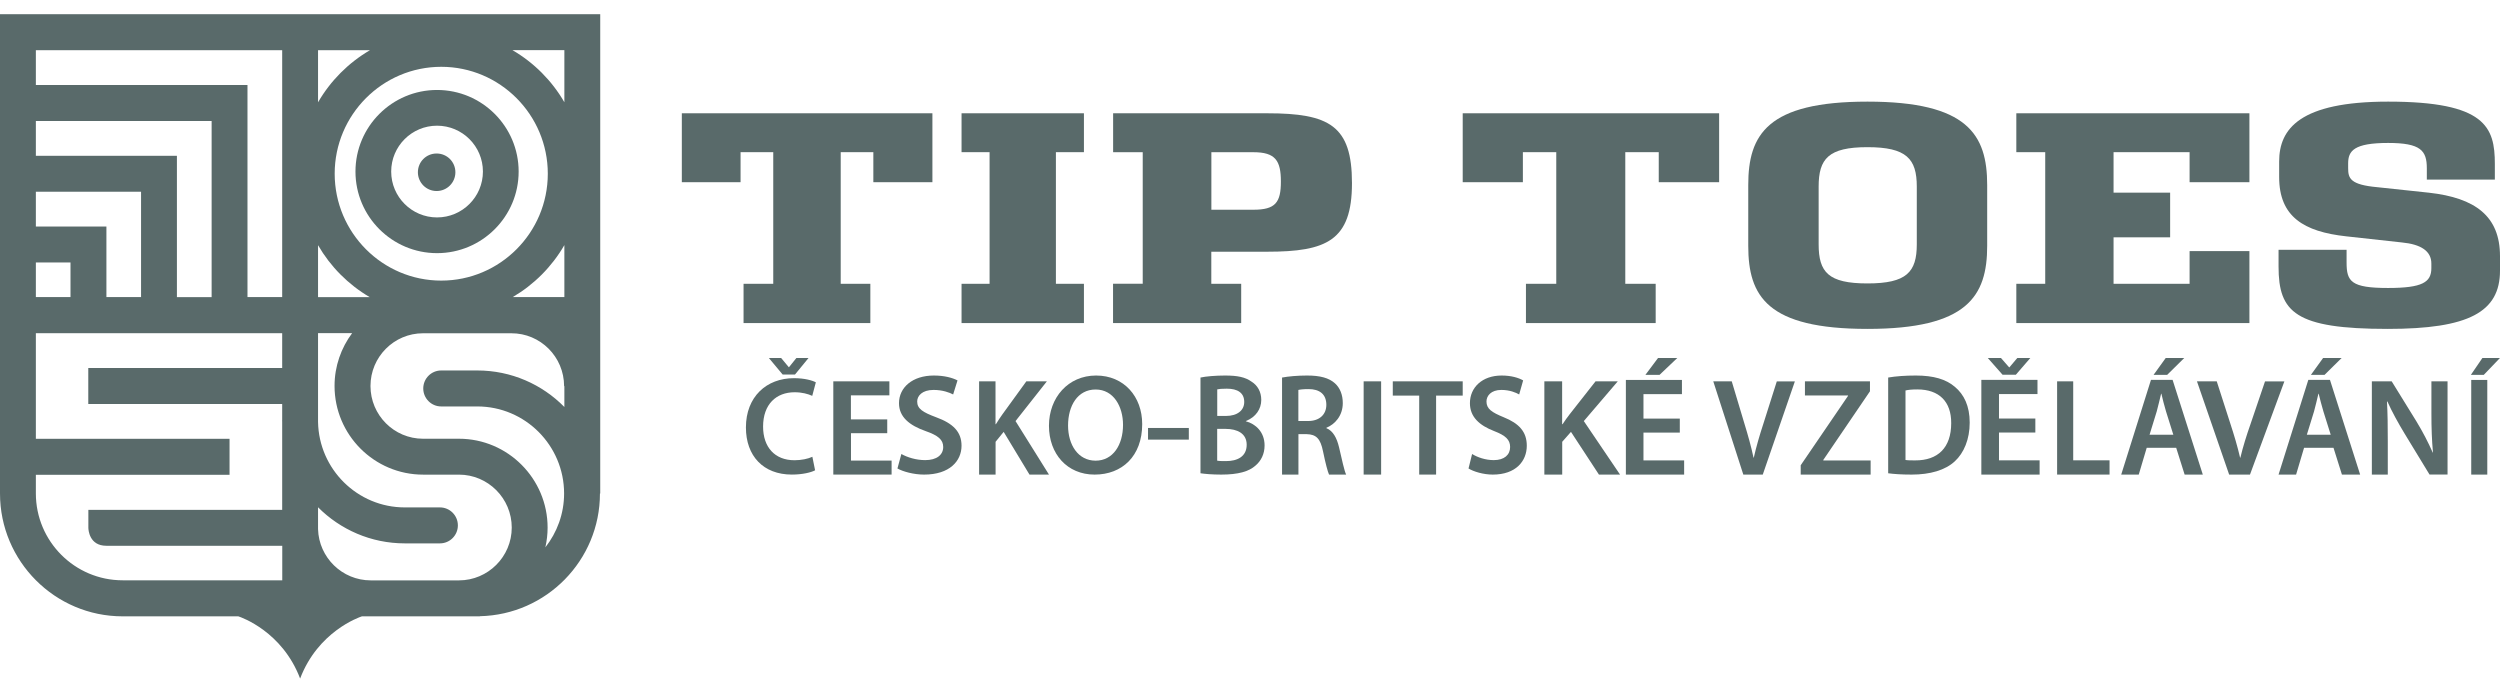 <?xml version="1.0" encoding="UTF-8"?>
<svg xmlns="http://www.w3.org/2000/svg" width="166" height="46" viewBox="0 0 166 46" fill="none">
  <path d="M29.02 16.809C32.007 16.809 34.438 14.379 34.438 11.391C34.438 8.404 32.007 5.974 29.02 5.974C26.033 5.974 23.603 8.404 23.603 11.391C23.603 14.379 26.033 16.809 29.02 16.809ZM29.02 8.346C30.7 8.346 32.066 9.711 32.066 11.391C32.066 13.071 30.7 14.437 29.02 14.437C27.34 14.437 25.975 13.071 25.975 11.391C25.975 9.711 27.34 8.346 29.02 8.346Z" fill="#596A6A"></path>
  <path d="M28.991 12.684C29.678 12.684 30.238 12.129 30.238 11.438C30.238 10.748 29.683 10.193 28.991 10.193C28.299 10.193 27.748 10.748 27.748 11.438C27.748 12.125 28.303 12.684 28.991 12.684Z" fill="#596A6A"></path>
  <path d="M21.118 0.944H0V32.769C0 37.266 3.653 40.925 8.144 40.925H15.824C16.036 40.993 18.746 41.939 19.928 45.056C21.114 41.939 23.824 40.993 24.031 40.925H31.864V40.916C36.275 40.821 39.837 37.211 39.837 32.769H39.855V0.944H21.118ZM2.381 8.033H14.052V19.731H11.747V10.344H2.381V8.033ZM2.381 12.733H9.366V19.727H7.066V15.04H2.381V12.733ZM2.381 17.429H4.681V19.727H2.381V17.429ZM18.737 24.436H5.862V26.825H18.737V27.906H18.733C18.733 27.942 18.733 27.974 18.737 28.01V33.855H5.867V35.04C5.867 35.18 5.93 36.239 7.057 36.239H18.742V38.532H8.144C4.965 38.532 2.381 35.945 2.381 32.764V31.525H15.242V29.136H2.381V22.124H18.737V24.436ZM18.737 19.727H16.433V5.644H2.381V3.332H18.737V19.731V19.727ZM21.118 3.332H24.568C23.139 4.165 21.948 5.359 21.118 6.793V3.332ZM29.299 4.436C33.199 4.436 36.374 7.621 36.374 11.534C36.374 15.447 33.199 18.632 29.299 18.632C25.398 18.632 22.223 15.447 22.223 11.534C22.223 7.621 25.398 4.436 29.299 4.436ZM21.118 16.28C21.944 17.709 23.13 18.899 24.55 19.731H21.118V16.28ZM30.476 38.537H24.618C22.719 38.537 21.172 37.017 21.118 35.135V33.683C22.593 35.162 24.631 36.08 26.877 36.08H29.213C29.871 36.08 30.403 35.542 30.403 34.886C30.403 34.23 29.871 33.692 29.213 33.692H26.877C23.734 33.692 21.172 31.154 21.118 28.014V22.12H23.382C22.651 23.102 22.214 24.314 22.214 25.626C22.214 28.874 24.852 31.516 28.095 31.516H30.476C32.41 31.516 33.98 33.095 33.98 35.031C33.98 36.963 32.406 38.537 30.476 38.537ZM37.474 27.024C36 25.526 33.952 24.599 31.693 24.599H29.294C28.636 24.599 28.104 25.137 28.104 25.793C28.104 26.449 28.636 26.988 29.294 26.988H31.693C34.872 26.988 37.456 29.58 37.456 32.769C37.456 34.117 36.987 35.357 36.212 36.343C36.306 35.922 36.361 35.483 36.361 35.035C36.361 31.783 33.718 29.132 30.476 29.132H28.09C26.164 29.132 24.6 27.562 24.6 25.63C24.6 23.699 26.164 22.129 28.09 22.129H33.952C35.887 22.124 37.456 23.699 37.456 25.639H37.474V27.033V27.024ZM37.474 19.727H34.043C35.463 18.894 36.649 17.705 37.474 16.275V19.727ZM37.474 6.789C36.645 5.355 35.454 4.16 34.025 3.328H37.474V6.789Z" fill="#596A6A"></path>
  <path d="M49.372 18.844H51.344V10.104H49.173V12.098H45.273V7.522H61.912V12.098H57.99V10.104H55.823V18.844H57.791V21.452H49.372V18.844Z" fill="#596A6A"></path>
  <path d="M63.847 18.844H65.708V10.104H63.847V7.522H71.973V10.104H70.112V18.844H71.973V21.452H63.847V18.844Z" fill="#596A6A"></path>
  <path d="M73.911 18.84H75.877V10.107H73.911V7.522H84.138C88.269 7.522 89.771 8.34 89.771 12.158C89.771 15.976 88.088 16.714 84.138 16.714H80.431V18.845H82.415V21.452H73.906V18.845L73.911 18.84ZM83.229 13.926C84.687 13.926 85.051 13.448 85.051 12.056C85.051 10.664 84.687 10.107 83.229 10.107H80.435V13.926H83.229Z" fill="#596A6A"></path>
  <path d="M101.323 18.844H103.336V10.104H101.119V12.098H97.124V7.522H114.15V12.098H110.141V10.104H107.919V18.844H109.937V21.452H101.323V18.844Z" fill="#596A6A"></path>
  <path d="M116.084 16.323V12.286C116.084 8.938 117.345 6.748 123.999 6.748C130.653 6.748 131.949 8.938 131.949 12.286V16.323C131.949 19.672 130.63 21.839 123.999 21.839C117.34 21.839 116.084 19.672 116.084 16.323ZM127.275 16.224V12.39C127.275 10.542 126.591 9.772 123.999 9.772C121.406 9.772 120.758 10.542 120.758 12.39V16.224C120.758 18.072 121.397 18.82 123.999 18.82C126.6 18.82 127.275 18.067 127.275 16.224Z" fill="#596A6A"></path>
  <path d="M133.884 18.844H135.803V10.104H133.884V7.522H149.361V12.098H145.389V10.104H140.34V12.792H144.097V15.758H140.34V18.844H145.389V16.673H149.361V21.452H133.884V18.844Z" fill="#596A6A"></path>
  <path d="M151.296 17.702V16.585H155.813V17.436C155.813 18.694 156.115 19.122 158.567 19.122C160.853 19.122 161.442 18.739 161.442 17.802V17.5C161.442 16.671 160.754 16.22 159.48 16.098L155.795 15.693C152.979 15.386 151.336 14.395 151.336 11.759V10.722C151.336 8.55 152.713 6.748 158.571 6.748C165.032 6.748 165.658 8.433 165.658 10.889V11.925H161.141V11.173C161.141 9.997 160.736 9.492 158.571 9.492C156.299 9.492 155.917 10.02 155.917 10.849V11.173C155.917 11.844 156.061 12.268 157.86 12.43L161.28 12.795C164.362 13.138 166 14.354 166 17.013V17.968C166 20.726 163.917 21.839 158.549 21.839C152.412 21.839 151.296 20.744 151.296 17.702Z" fill="#596A6A"></path>
  <path d="M54.121 31.229C53.864 31.366 53.296 31.512 52.579 31.512C50.682 31.512 49.529 30.272 49.529 28.385C49.529 26.343 50.895 25.111 52.719 25.111C53.437 25.111 53.95 25.266 54.172 25.386L53.933 26.285C53.651 26.157 53.258 26.046 52.762 26.046C51.549 26.046 50.669 26.834 50.669 28.327C50.669 29.687 51.442 30.56 52.754 30.56C53.198 30.56 53.659 30.467 53.941 30.33L54.121 31.22V31.229ZM51.968 24.868L51.054 23.773H51.87L52.373 24.38H52.391L52.878 23.773H53.685L52.788 24.868H51.963H51.968Z" fill="#596A6A"></path>
  <path d="M58.918 28.764H56.505V30.583H59.202V31.512H55.332V25.321H59.055V26.251H56.5V27.848H58.913V28.764H58.918Z" fill="#596A6A"></path>
  <path d="M59.852 30.146C60.24 30.365 60.821 30.552 61.434 30.552C62.202 30.552 62.629 30.201 62.629 29.681C62.629 29.198 62.296 28.916 61.463 28.625C60.386 28.246 59.693 27.686 59.693 26.77C59.693 25.732 60.587 24.935 62.006 24.935C62.713 24.935 63.237 25.085 63.579 25.258L63.289 26.192C63.055 26.069 62.6 25.891 61.987 25.891C61.228 25.891 60.901 26.288 60.901 26.657C60.901 27.148 61.28 27.376 62.156 27.704C63.294 28.119 63.846 28.679 63.846 29.595C63.846 30.615 63.05 31.513 61.36 31.513C60.671 31.513 59.95 31.312 59.59 31.107L59.852 30.142V30.146Z" fill="#596A6A"></path>
  <path d="M65.008 25.321H66.102V28.167H66.128C66.271 27.928 66.423 27.707 66.57 27.499L68.149 25.321H69.512L67.431 27.959L69.651 31.512H68.357L66.643 28.676L66.107 29.335V31.512H65.012V25.321H65.008Z" fill="#596A6A"></path>
  <path d="M75.842 28.158C75.842 30.293 74.503 31.513 72.683 31.513C70.862 31.513 69.651 30.142 69.651 28.271C69.651 26.4 70.924 24.935 72.782 24.935C74.639 24.935 75.842 26.341 75.842 28.158ZM70.919 28.253C70.919 29.546 71.593 30.588 72.749 30.588C73.904 30.588 74.569 29.541 74.569 28.208C74.569 27.006 73.951 25.863 72.749 25.863C71.556 25.863 70.919 26.938 70.919 28.253Z" fill="#596A6A"></path>
  <path d="M78.938 28.417V29.191H76.229V28.417H78.938Z" fill="#596A6A"></path>
  <path d="M79.712 25.069C80.068 24.99 80.715 24.935 81.345 24.935C82.177 24.935 82.687 25.041 83.11 25.346C83.493 25.586 83.748 26.006 83.748 26.556C83.748 27.152 83.391 27.697 82.727 27.956V27.974C83.374 28.145 83.968 28.686 83.968 29.577C83.968 30.154 83.73 30.603 83.374 30.907C82.934 31.309 82.216 31.513 81.089 31.513C80.469 31.513 79.993 31.466 79.712 31.425V25.069ZM80.825 27.619H81.402C82.177 27.619 82.617 27.235 82.617 26.69C82.617 26.085 82.177 25.808 81.463 25.808C81.133 25.808 80.944 25.826 80.825 25.854V27.619ZM80.825 30.589C80.971 30.616 81.164 30.616 81.419 30.616C82.141 30.616 82.78 30.33 82.78 29.531C82.78 28.783 82.159 28.478 81.38 28.478H80.821V30.584L80.825 30.589Z" fill="#596A6A"></path>
  <path d="M85.128 25.07C85.536 24.991 86.156 24.935 86.787 24.935C87.652 24.935 88.241 25.089 88.645 25.457C88.976 25.756 89.161 26.214 89.161 26.765C89.161 27.61 88.632 28.179 88.073 28.403V28.431C88.503 28.604 88.761 29.062 88.911 29.692C89.101 30.504 89.26 31.261 89.384 31.513H88.249C88.159 31.317 88.017 30.784 87.849 29.972C87.677 29.118 87.394 28.847 86.77 28.828H86.216V31.513H85.128V25.07ZM86.216 27.955H86.865C87.604 27.955 88.069 27.53 88.069 26.881C88.069 26.162 87.604 25.836 86.891 25.836C86.542 25.836 86.319 25.864 86.211 25.892V27.955H86.216Z" fill="#596A6A"></path>
  <path d="M91.707 25.321V31.512H90.546V25.321H91.707Z" fill="#596A6A"></path>
  <path d="M94.231 26.268H92.481V25.321H97.124V26.268H95.357V31.512H94.235V26.268H94.231Z" fill="#596A6A"></path>
  <path d="M97.748 30.146C98.102 30.365 98.629 30.552 99.187 30.552C99.885 30.552 100.272 30.201 100.272 29.681C100.272 29.198 99.97 28.916 99.213 28.625C98.233 28.246 97.603 27.686 97.603 26.77C97.603 25.732 98.416 24.935 99.706 24.935C100.353 24.935 100.83 25.085 101.137 25.258L100.873 26.192C100.66 26.069 100.247 25.891 99.689 25.891C99 25.891 98.702 26.288 98.702 26.657C98.702 27.148 99.046 27.376 99.843 27.704C100.877 28.119 101.379 28.679 101.379 29.595C101.379 30.615 100.656 31.513 99.119 31.513C98.493 31.513 97.838 31.312 97.51 31.107L97.748 30.142V30.146Z" fill="#596A6A"></path>
  <path d="M102.54 25.321H103.726V28.167H103.754C103.909 27.928 104.073 27.707 104.232 27.499L105.944 25.321H107.42L105.165 27.959L107.57 31.512H106.169L104.312 28.676L103.731 29.335V31.512H102.545V25.321H102.54Z" fill="#596A6A"></path>
  <path d="M111.539 28.723H109.126V30.569H111.827V31.512H107.958V25.229H111.681V26.172H109.126V27.793H111.539V28.723ZM111.37 23.773L110.193 24.892H109.254L110.092 23.773H111.374H111.37Z" fill="#596A6A"></path>
  <path d="M115.755 31.508L113.761 25.321H114.988L115.83 28.129C116.069 28.908 116.272 29.633 116.435 30.389H116.452C116.616 29.655 116.836 28.903 117.083 28.151L117.979 25.326H119.179L117.048 31.512H115.755V31.508Z" fill="#596A6A"></path>
  <path d="M119.567 30.892L122.709 26.287V26.26H119.848V25.321H124.166V25.981L121.068 30.538V30.574H124.21V31.512H119.567V30.888V30.892Z" fill="#596A6A"></path>
  <path d="M125.37 25.069C125.878 24.981 126.525 24.935 127.214 24.935C128.396 24.935 129.216 25.184 129.8 25.683C130.412 26.191 130.788 26.958 130.788 28.062C130.788 29.166 130.403 30.076 129.8 30.63C129.171 31.217 128.165 31.513 126.933 31.513C126.258 31.513 125.751 31.476 125.375 31.425V25.069H125.37ZM126.525 30.543C126.684 30.57 126.928 30.57 127.164 30.57C128.668 30.579 129.56 29.734 129.56 28.099C129.569 26.672 128.763 25.858 127.313 25.858C126.947 25.858 126.684 25.886 126.525 25.928V30.547V30.543Z" fill="#596A6A"></path>
  <path d="M135.147 28.72H132.733V30.568H135.43V31.512H131.561V25.221H135.289V26.166H132.733V27.789H135.147V28.72ZM132.971 24.884L131.991 23.773H132.866L133.406 24.39H133.425L133.947 23.773H134.812L133.851 24.884H132.967H132.971Z" fill="#596A6A"></path>
  <path d="M136.592 25.321H137.661V30.565H140.074V31.512H136.592V25.321Z" fill="#596A6A"></path>
  <path d="M142.542 29.733L142.013 31.512H140.849L142.824 25.225H144.261L146.266 31.512H145.059L144.499 29.733H142.542ZM144.309 28.865L143.824 27.319C143.705 26.937 143.604 26.506 143.516 26.142H143.498C143.406 26.506 143.313 26.942 143.207 27.319L142.731 28.865H144.314H144.309ZM145.032 23.773L143.899 24.892H142.996L143.802 23.773H145.037H145.032Z" fill="#596A6A"></path>
  <path d="M148.014 31.508L145.878 25.321H147.192L148.095 28.129C148.35 28.908 148.567 29.633 148.742 30.389H148.761C148.936 29.655 149.172 28.903 149.437 28.151L150.397 25.326H151.682L149.399 31.512H148.014V31.508Z" fill="#596A6A"></path>
  <path d="M152.99 29.733L152.461 31.512H151.296L153.272 25.225H154.71L156.713 31.512H155.504L154.944 29.733H152.985H152.99ZM154.759 28.865L154.274 27.319C154.155 26.937 154.053 26.506 153.96 26.142H153.943C153.85 26.506 153.762 26.942 153.652 27.319L153.175 28.865H154.759ZM155.482 23.773L154.349 24.892H153.444L154.252 23.773H155.487H155.482Z" fill="#596A6A"></path>
  <path d="M157.491 31.508V25.321H158.808L160.447 27.975C160.869 28.665 161.237 29.381 161.532 30.049H161.55C161.473 29.222 161.446 28.426 161.446 27.479V25.321H162.517V31.508H161.319L159.661 28.784C159.257 28.116 158.831 27.351 158.522 26.657L158.495 26.666C158.54 27.466 158.549 28.28 158.549 29.301V31.512H157.487L157.491 31.508Z" fill="#596A6A"></path>
  <path d="M165.995 23.773L164.922 24.892H164.065L164.83 23.773H166H165.995ZM165.156 25.229V31.512H164.09V25.229H165.156Z" fill="#596A6A"></path>
</svg>
